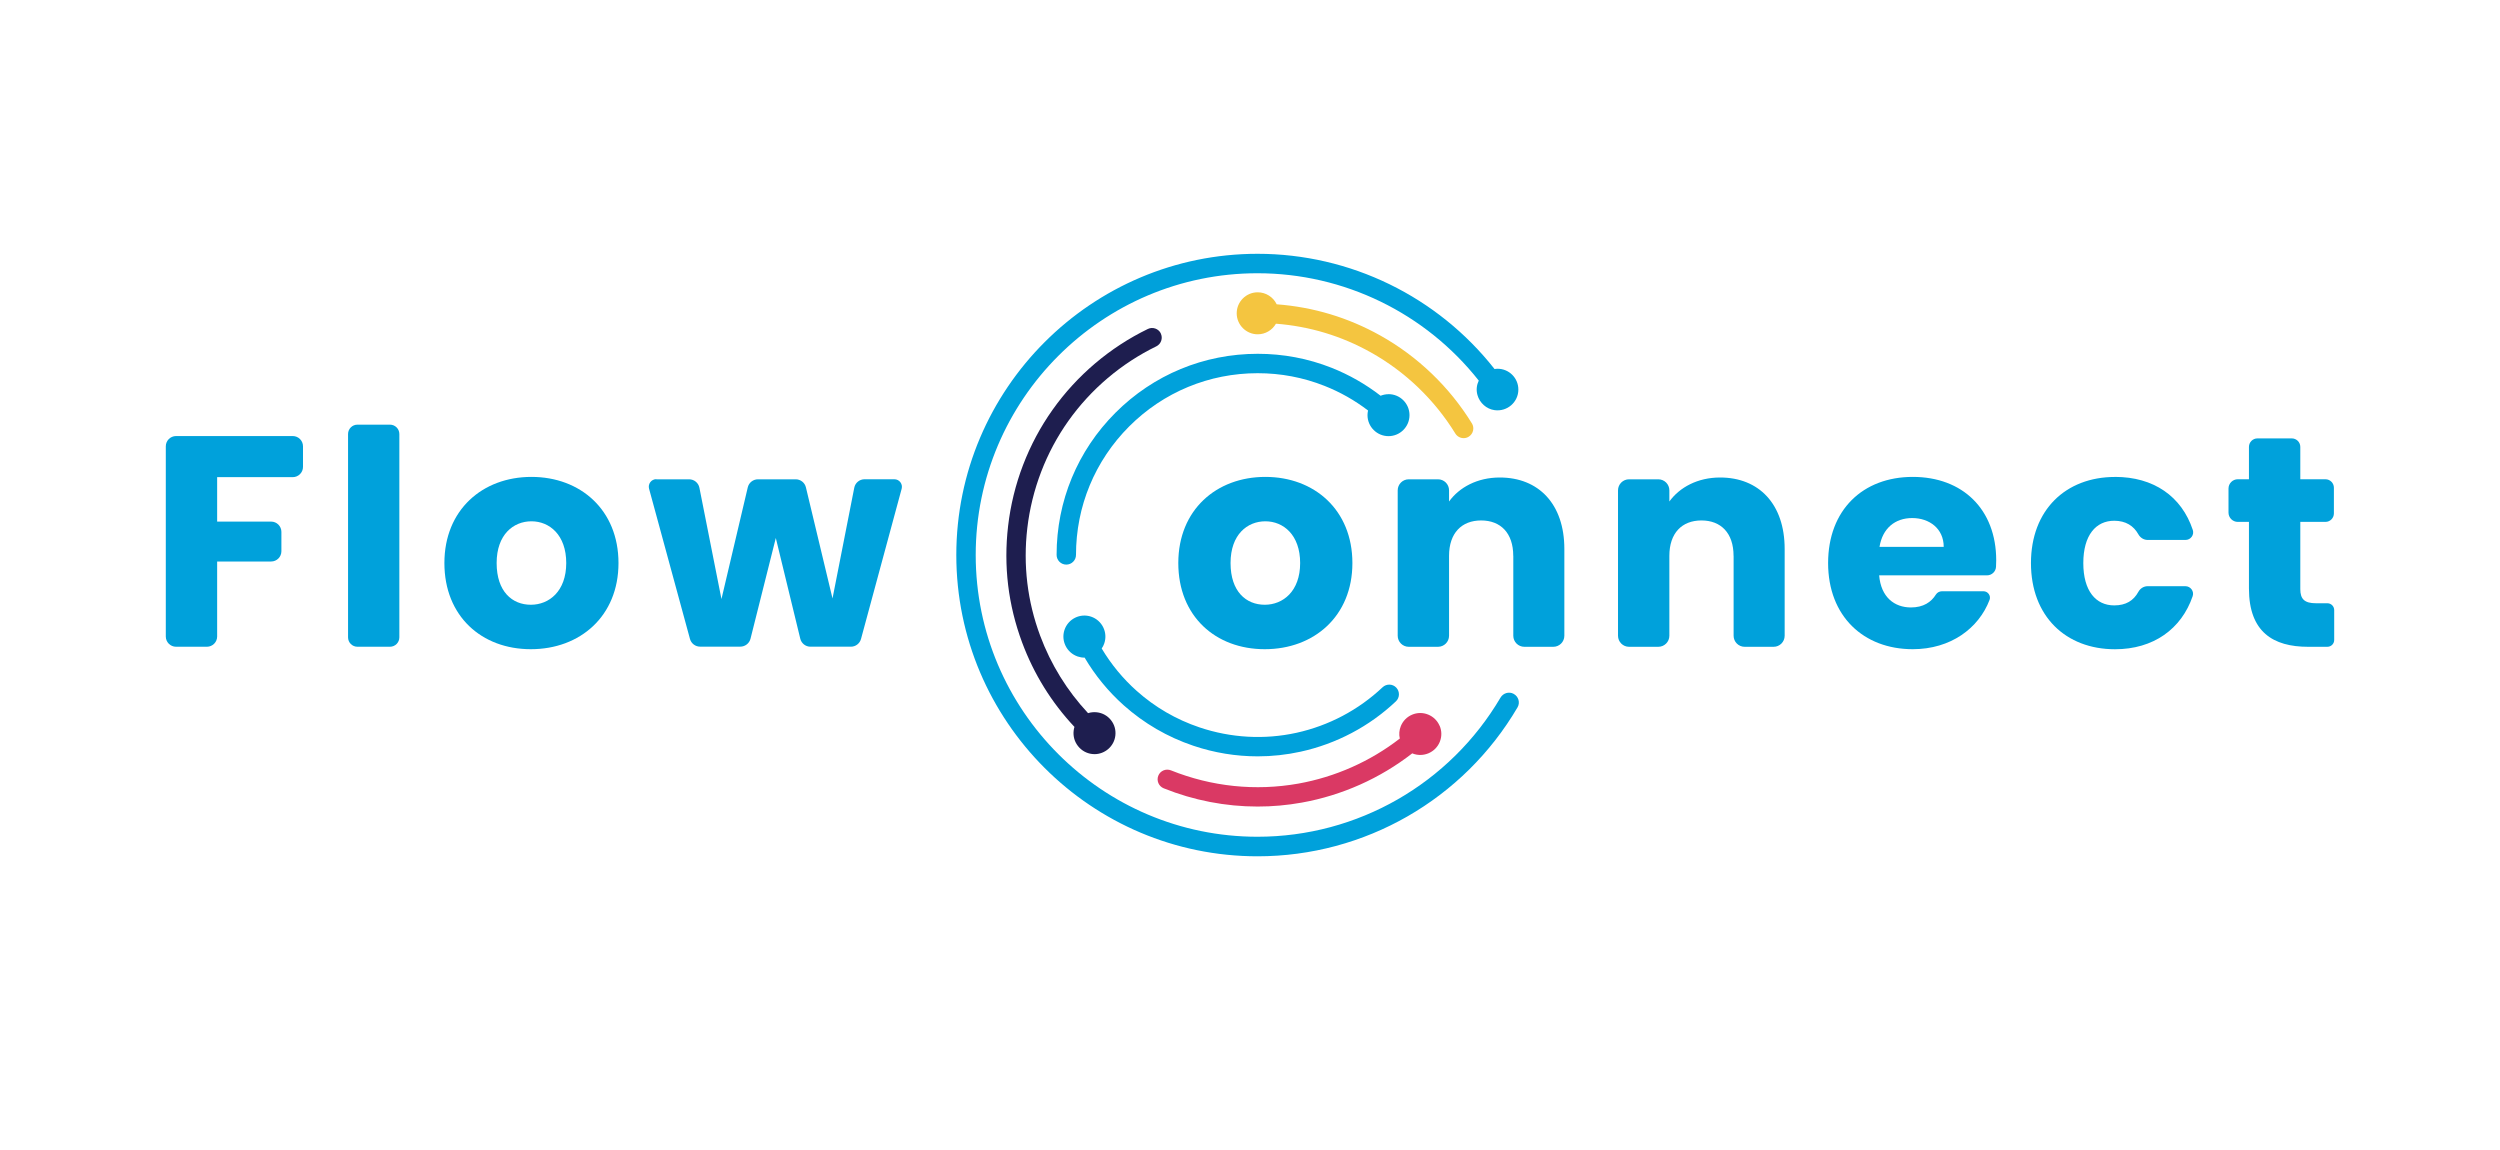 <svg width="250" height="115" viewBox="0 0 250 115" fill="none" xmlns="http://www.w3.org/2000/svg">
<path d="M126.475 64.92C121.55 64.92 117.83 61.62 117.83 56.305C117.83 50.99 121.64 47.69 126.535 47.69C131.43 47.69 135.24 50.99 135.24 56.305C135.24 61.62 131.4 64.92 126.475 64.92ZM126.475 60.475C128.305 60.475 130.015 59.125 130.015 56.305C130.015 53.485 128.335 52.13 126.535 52.13C124.735 52.13 123.055 53.45 123.055 56.305C123.055 59.16 124.615 60.475 126.475 60.475Z" fill="#00A1DB"/>
<path d="M151.325 55.585C151.325 53.305 150.065 52.045 148.115 52.045C146.165 52.045 144.905 53.305 144.905 55.585V63.575C144.905 64.185 144.41 64.68 143.8 64.68H140.875C140.265 64.68 139.77 64.185 139.77 63.575V49.035C139.77 48.425 140.265 47.93 140.875 47.93H143.8C144.41 47.93 144.905 48.425 144.905 49.035V50.15C145.925 48.74 147.725 47.75 149.98 47.75C153.85 47.75 156.435 50.39 156.435 54.895V63.575C156.435 64.185 155.94 64.68 155.33 64.68H152.435C151.825 64.68 151.33 64.185 151.33 63.575V55.585H151.325Z" fill="#00A1DB"/>
<path d="M173.356 55.585C173.356 53.305 172.096 52.045 170.146 52.045C168.196 52.045 166.936 53.305 166.936 55.585V63.575C166.936 64.185 166.441 64.68 165.831 64.68H162.906C162.296 64.68 161.801 64.185 161.801 63.575V49.035C161.801 48.425 162.296 47.93 162.906 47.93H165.831C166.441 47.93 166.936 48.425 166.936 49.035V50.15C167.956 48.74 169.756 47.75 172.011 47.75C175.881 47.75 178.466 50.39 178.466 54.895V63.575C178.466 64.185 177.971 64.68 177.361 64.68H174.466C173.856 64.68 173.361 64.185 173.361 63.575V55.585H173.356Z" fill="#00A1DB"/>
<path d="M191.276 64.92C186.351 64.92 182.811 61.62 182.811 56.305C182.811 50.99 186.291 47.69 191.276 47.69C196.261 47.69 199.621 50.93 199.621 56.035C199.621 56.245 199.616 56.465 199.601 56.685C199.576 57.16 199.176 57.535 198.701 57.535H187.916C188.096 59.725 189.446 60.745 191.096 60.745C192.351 60.745 193.126 60.2 193.586 59.46C193.716 59.25 193.951 59.125 194.201 59.125H198.346C198.791 59.125 199.116 59.575 198.956 59.99C197.871 62.83 195.071 64.92 191.271 64.92H191.276ZM187.946 54.685H194.371C194.371 52.855 192.931 51.805 191.221 51.805C189.511 51.805 188.251 52.825 187.951 54.685H187.946Z" fill="#00A1DB"/>
<path d="M211.506 47.69C215.346 47.69 218.161 49.62 219.281 53C219.441 53.49 219.066 53.995 218.551 53.995H214.766C214.376 53.995 214.026 53.77 213.836 53.43C213.366 52.59 212.586 52.075 211.421 52.075C209.591 52.075 208.331 53.515 208.331 56.31C208.331 59.105 209.591 60.54 211.421 60.54C212.596 60.54 213.356 60.06 213.836 59.185C214.026 58.84 214.376 58.62 214.766 58.62H218.541C219.056 58.62 219.436 59.13 219.266 59.62C218.141 62.905 215.331 64.925 211.501 64.925C206.576 64.925 203.096 61.625 203.096 56.31C203.096 50.995 206.576 47.695 211.501 47.695L211.506 47.69Z" fill="#00A1DB"/>
<path d="M224.895 52.19H223.78C223.27 52.19 222.85 51.775 222.85 51.26V48.855C222.85 48.345 223.265 47.925 223.78 47.925H224.895V44.69C224.895 44.22 225.275 43.84 225.745 43.84H229.18C229.65 43.84 230.03 44.22 230.03 44.69V47.925H232.54C233.01 47.925 233.39 48.305 233.39 48.775V51.34C233.39 51.81 233.01 52.19 232.54 52.19H230.03V58.915C230.03 59.905 230.45 60.325 231.59 60.325H232.735C233.115 60.325 233.42 60.63 233.42 61.01V63.995C233.42 64.375 233.115 64.68 232.735 64.68H230.81C227.33 64.68 224.895 63.21 224.895 58.855V52.19Z" fill="#00A1DB"/>
<path d="M35.745 42.465H38.995C39.515 42.465 39.935 42.885 39.935 43.405V63.735C39.935 64.255 39.515 64.675 38.995 64.675H35.745C35.225 64.675 34.805 64.255 34.805 63.735V43.405C34.805 42.885 35.225 42.465 35.745 42.465Z" fill="#00A1DB"/>
<path d="M53.084 64.92C48.16 64.92 44.44 61.62 44.44 56.305C44.44 50.99 48.249 47.69 53.145 47.69C58.039 47.69 61.849 50.99 61.849 56.305C61.849 61.62 58.01 64.92 53.084 64.92ZM53.084 60.475C54.914 60.475 56.624 59.125 56.624 56.305C56.624 53.485 54.944 52.13 53.145 52.13C51.344 52.13 49.664 53.45 49.664 56.305C49.664 59.16 51.224 60.475 53.084 60.475Z" fill="#00A1DB"/>
<path d="M65.631 47.93H68.911C69.411 47.93 69.846 48.285 69.941 48.775L72.146 59.905L74.776 48.74C74.886 48.265 75.311 47.93 75.801 47.93H79.571C80.056 47.93 80.481 48.265 80.591 48.735L83.251 59.845L85.426 48.775C85.521 48.28 85.956 47.925 86.456 47.925H89.436C89.931 47.925 90.296 48.395 90.166 48.875L86.101 63.895C85.976 64.355 85.561 64.67 85.086 64.67H81.046C80.561 64.67 80.141 64.34 80.026 63.865L77.581 53.8L75.051 63.87C74.936 64.335 74.511 64.665 74.031 64.665H70.011C69.536 64.665 69.121 64.35 68.996 63.89L64.906 48.87C64.776 48.39 65.136 47.915 65.636 47.915L65.631 47.93Z" fill="#00A1DB"/>
<path d="M17.605 43.605H29.275C29.84 43.605 30.3 44.065 30.3 44.63V46.69C30.3 47.255 29.84 47.715 29.275 47.715H21.715V52.16H27.115C27.68 52.16 28.14 52.62 28.14 53.185V55.125C28.14 55.69 27.68 56.15 27.115 56.15H21.715V63.65C21.715 64.215 21.255 64.675 20.69 64.675H17.605C17.04 64.675 16.58 64.215 16.58 63.65V44.63C16.58 44.065 17.04 43.605 17.605 43.605Z" fill="#00A1DB"/>
<path d="M139.63 68.765C139.265 68.375 138.65 68.36 138.26 68.725C135.855 70.995 132.875 72.57 129.645 73.28C126.44 73.985 123.09 73.795 119.955 72.74C117.61 71.95 115.495 70.72 113.67 69.09C112.295 67.865 111.12 66.44 110.17 64.85C110.28 64.69 110.37 64.515 110.43 64.33C110.8 63.235 110.21 62.04 109.11 61.665C108.01 61.295 106.82 61.89 106.45 62.985C106.08 64.08 106.67 65.275 107.77 65.65C107.995 65.725 108.23 65.77 108.46 65.76C109.515 67.55 110.835 69.155 112.38 70.535C114.405 72.34 116.745 73.7 119.335 74.575C121.42 75.28 123.595 75.635 125.775 75.635C127.21 75.635 128.645 75.48 130.055 75.17C133.635 74.385 136.935 72.645 139.59 70.135C139.98 69.77 139.995 69.155 139.63 68.765Z" fill="#00A1DB"/>
<path d="M143.96 72.58C143.74 72.065 143.33 71.665 142.81 71.455C142.29 71.245 141.72 71.25 141.205 71.47C140.69 71.69 140.29 72.095 140.08 72.615C139.92 73.01 139.885 73.445 139.98 73.855C137.025 76.145 133.52 77.7 129.835 78.36C125.555 79.125 121.15 78.665 117.095 77.035C116.855 76.94 116.59 76.94 116.35 77.04C116.11 77.14 115.925 77.33 115.83 77.57C115.63 78.065 115.875 78.63 116.37 78.83C119.375 80.04 122.56 80.655 125.76 80.655C127.235 80.655 128.71 80.525 130.175 80.26C134.19 79.54 138.005 77.84 141.225 75.335H141.245V75.345C142.32 75.775 143.545 75.255 143.98 74.18C144.19 73.66 144.185 73.09 143.965 72.575L143.96 72.58Z" fill="#DA3964"/>
<path d="M116.085 33.345C115.85 32.865 115.27 32.665 114.79 32.895C110.995 34.74 107.7 37.535 105.26 40.975C102.835 44.39 101.295 48.41 100.81 52.6C100.345 56.59 100.82 60.51 102.215 64.255C103.385 67.4 105.145 70.24 107.445 72.69C107.405 72.815 107.38 72.94 107.365 73.07C107.3 73.63 107.455 74.175 107.805 74.615C108.155 75.055 108.65 75.335 109.21 75.4C109.29 75.41 109.37 75.415 109.45 75.415C110.5 75.415 111.415 74.625 111.535 73.555C111.6 72.995 111.445 72.45 111.095 72.01C110.745 71.57 110.25 71.295 109.69 71.23C109.39 71.195 109.09 71.225 108.805 71.315C106.705 69.06 105.095 66.46 104.02 63.58C102.735 60.13 102.3 56.51 102.73 52.82C103.18 48.955 104.6 45.245 106.835 42.095C109.09 38.92 112.13 36.34 115.63 34.635C115.865 34.52 116.035 34.325 116.12 34.08C116.205 33.835 116.19 33.575 116.075 33.34L116.085 33.345Z" fill="#1E1E4F"/>
<path d="M147.19 42.34C144.94 38.685 141.77 35.64 138.02 33.545C134.815 31.755 131.335 30.705 127.67 30.43C127.325 29.705 126.585 29.23 125.77 29.23C124.61 29.23 123.67 30.175 123.67 31.33C123.67 32.485 124.615 33.43 125.77 33.43C126.53 33.43 127.225 33.02 127.595 32.37C130.955 32.63 134.145 33.595 137.075 35.235C140.53 37.165 143.455 39.975 145.535 43.355C145.72 43.65 146.035 43.815 146.365 43.815C146.54 43.815 146.715 43.77 146.87 43.67C147.09 43.535 147.245 43.32 147.305 43.07C147.365 42.815 147.325 42.555 147.19 42.335V42.34Z" fill="#F4C540"/>
<path d="M138.855 39.42C138.585 39.42 138.31 39.475 138.06 39.575C136.56 38.415 134.91 37.475 133.16 36.78C130.81 35.85 128.325 35.38 125.775 35.38C120.4 35.38 115.35 37.47 111.55 41.27C107.75 45.07 105.66 50.12 105.66 55.49C105.66 56.025 106.095 56.46 106.63 56.46C107.165 56.46 107.6 56.025 107.6 55.49C107.6 50.635 109.49 46.075 112.92 42.64C116.35 39.21 120.915 37.32 125.77 37.32C128.075 37.32 130.32 37.745 132.445 38.585C134.005 39.2 135.47 40.03 136.805 41.05C136.77 41.205 136.75 41.36 136.75 41.515C136.75 42.675 137.695 43.615 138.85 43.615C140.005 43.615 140.95 42.675 140.95 41.515C140.95 40.355 140.01 39.415 138.85 39.415L138.855 39.42Z" fill="#00A1DB"/>
<path d="M151.366 69.385C150.901 69.13 150.321 69.305 150.051 69.76C144.991 78.365 135.766 83.675 125.746 83.675C110.211 83.675 97.571 71.035 97.571 55.5C97.571 39.965 110.211 27.325 125.746 27.325C134.401 27.325 142.546 31.305 147.876 38.06C147.676 38.48 147.596 38.975 147.746 39.505C147.966 40.29 148.646 40.905 149.456 41.015C150.736 41.19 151.836 40.2 151.836 38.955C151.836 37.805 150.906 36.875 149.756 36.875C149.651 36.875 149.556 36.89 149.456 36.905C143.761 29.655 135.031 25.38 125.756 25.38C109.146 25.38 95.631 38.895 95.631 55.505C95.631 72.115 109.146 85.63 125.756 85.63C136.481 85.63 146.356 79.945 151.756 70.73C152.031 70.26 151.851 69.65 151.371 69.39L151.366 69.385Z" fill="#00A1DB"/>
</svg>
